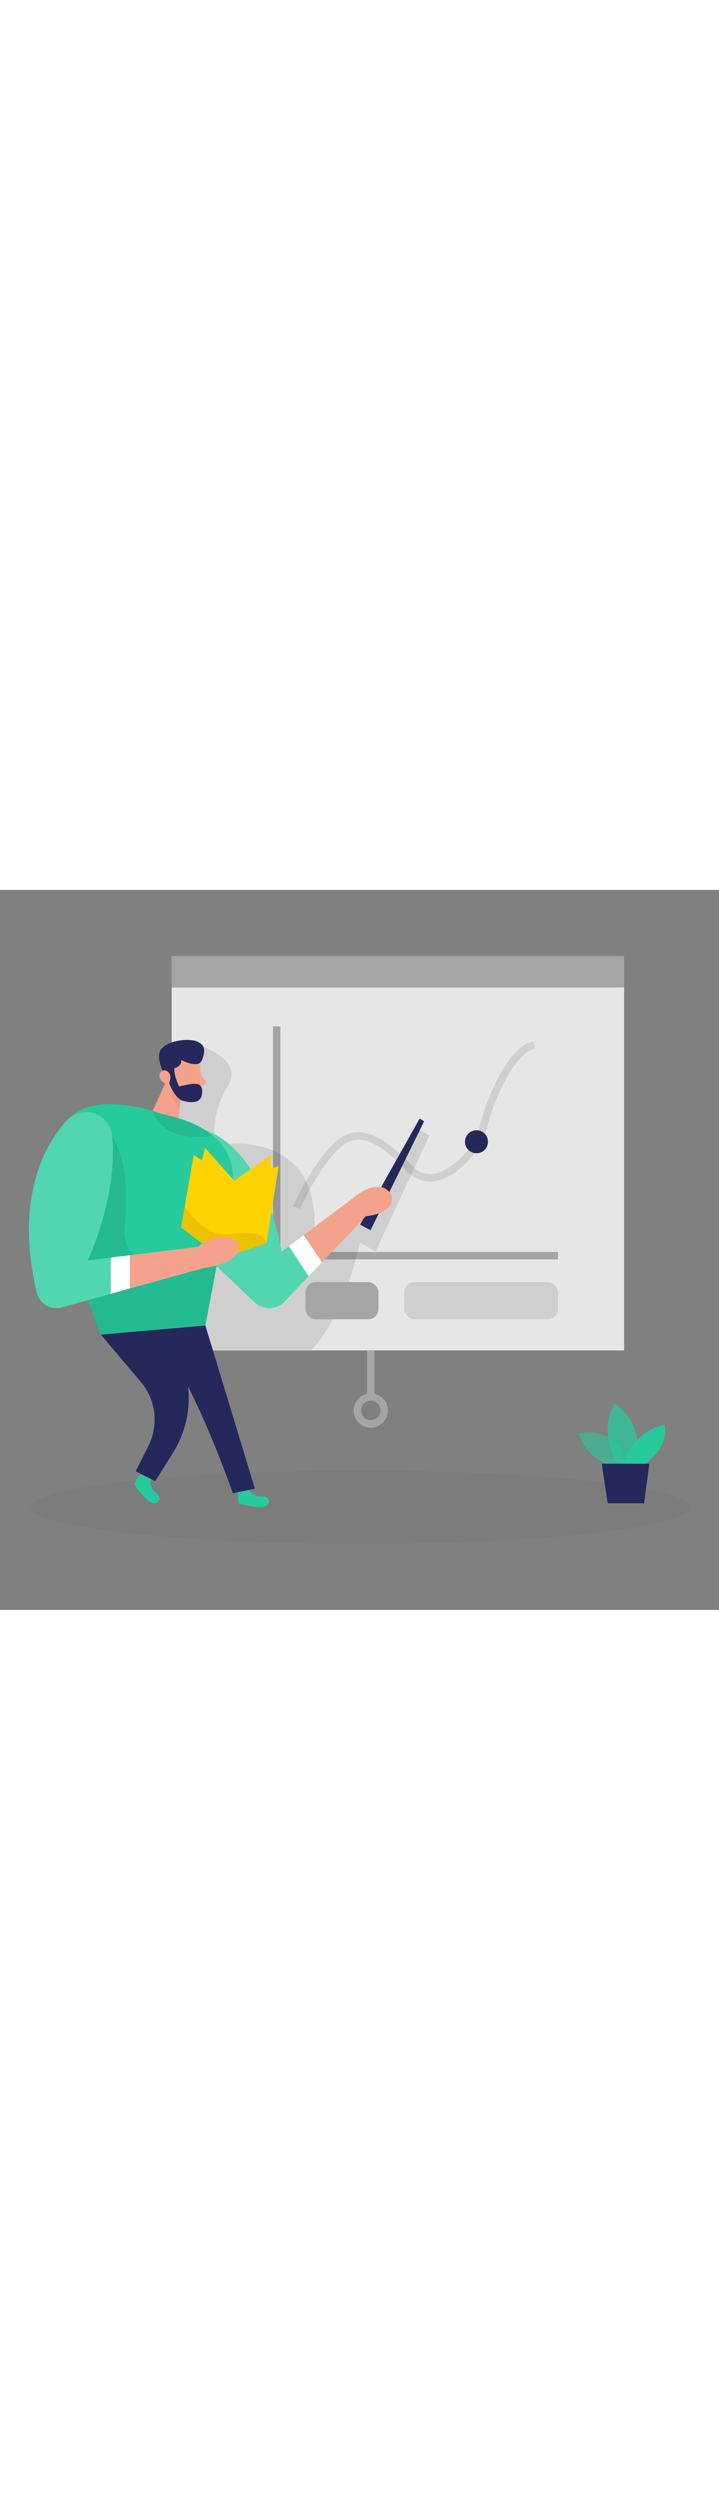 <svg id="_0010_presentation" xmlns="http://www.w3.org/2000/svg" viewBox="0 0 500 500" data-imageid="presentation-3-87" imageName="Presentation 3" class="illustrations_image" style="width: 144px;"><rect x="0" y="0" width="500" height="500" fill="#808080" stroke="none"/><defs><style>.cls-1_presentation-3-87,.cls-2_presentation-3-87{fill:#fff;}.cls-3_presentation-3-87{fill:#f4a28c;}.cls-4_presentation-3-87{fill:#a5a5a5;}.cls-5_presentation-3-87{opacity:.03;}.cls-5_presentation-3-87,.cls-6_presentation-3-87,.cls-7_presentation-3-87{fill:#000001;}.cls-8_presentation-3-87{fill:#e6e6e6;}.cls-9_presentation-3-87{fill:#ce8172;opacity:.31;}.cls-10_presentation-3-87{opacity:.58;}.cls-10_presentation-3-87,.cls-11_presentation-3-87,.cls-12_presentation-3-87{fill:#68e1fd;}.cls-2_presentation-3-87{opacity:.2;}.cls-13_presentation-3-87{fill:#24285b;}.cls-6_presentation-3-87{opacity:.08;}.cls-11_presentation-3-87{opacity:.73;}.cls-7_presentation-3-87{opacity:.1;}.cls-14_presentation-3-87{fill:#ffd200;}</style></defs><g id="screen_presentation-3-87"><rect class="cls-8_presentation-3-87" x="119.36" y="67.77" width="314.65" height="252.02"/><polygon class="cls-4_presentation-3-87" points="388.06 256.56 189.83 256.56 189.83 94.78 194.99 94.78 194.99 251.41 388.06 251.41 388.06 256.56"/><path class="cls-7_presentation-3-87" d="m208.52,221.58l-4.71-2.09c.56-1.26,13.84-30.91,29.8-44.83,17.65-15.39,36.16-.69,53.54,17.49,4.52,4.73,10.13,6.24,16.67,4.47,13.45-3.63,26.8-20.05,29.74-32.31,4.29-17.88,19.11-55.86,37.52-59.17l.91,5.08c-13.55,2.43-28.36,34.24-33.42,55.3-3.29,13.69-17.82,31.88-33.41,36.09-8.39,2.26-15.9.22-21.74-5.89-18.03-18.87-32.83-29.02-46.42-17.17-15.1,13.16-28.34,42.74-28.48,43.04Z"/><path class="cls-7_presentation-3-87" d="m138.76,107.89s31.82,9.7,19.35,29.19c-12.47,19.49-8.62,40.06-8.62,40.06,0,0,70.73-13.83,69.29,56.9l27.76-5.25,22.5-24.11,22.85-37.8,6.75,3.7-37.49,80.52-10.76-6.31s-10.94,52.09-34.23,74.98h-96.8l-.8-61.83.8-103.71,19.41-46.34Z"/><rect class="cls-4_presentation-3-87" x="119.36" y="45.89" width="314.65" height="21.87"/><path class="cls-4_presentation-3-87" d="m260.4,349.86v-30.07h-5.16v30.07c-5.33,1.18-9.34,5.94-9.34,11.63,0,6.57,5.35,11.92,11.92,11.92s11.92-5.35,11.92-11.92c0-5.69-4-10.45-9.34-11.63Zm-2.58,18.39c-3.73,0-6.76-3.03-6.76-6.76s3.03-6.76,6.76-6.76,6.76,3.03,6.76,6.76-3.03,6.76-6.76,6.76Z"/><rect class="cls-7_presentation-3-87" x="281.04" y="272.34" width="107.02" height="25.8" rx="7.08" ry="7.08"/><rect class="cls-4_presentation-3-87" x="212.4" y="272.34" width="50.78" height="25.8" rx="7.08" ry="7.08"/><circle class="cls-13_presentation-3-87" cx="331.35" cy="174.87" r="7.99"/></g><ellipse id="sd_presentation-3-87" class="cls-5_presentation-3-87" cx="250.74" cy="428.68" rx="229.15" ry="25.42"/><g id="plant_presentation-3-87"><path class="cls-10_presentation-3-87 targetColor" d="m426.87,400.91s-19.84-5.33-24.23-23.76c0,0,30.69-6.34,31.69,25.36l-7.46-1.6Z" style="fill: rgb(39, 202, 157);"/><path class="cls-11_presentation-3-87 targetColor" d="m429.29,398.94s-13.94-21.84-1.84-42.36c0,0,23.41,14.73,13.15,42.36h-11.32Z" style="fill: rgb(39, 202, 157);"/><path class="cls-12_presentation-3-87 targetColor" d="m432.86,398.94s7.22-23.15,29.32-27.62c0,0,4.21,15-14.21,27.62h-15.11Z" style="fill: rgb(39, 202, 157);"/><polygon class="cls-13_presentation-3-87" points="418.48 398.48 422.61 425.95 447.92 425.95 451.54 398.48 418.48 398.48"/></g><g id="person_presentation-3-87"><path class="cls-12_presentation-3-87 targetColor" d="m142.81,166.88s38.9,9.52,53.11,84.24l48.65-36.31,9.92,11.74-56.66,59.29c-5.6,5.86-14.89,6.09-20.78.51l-33.9-32.16-.34-87.31Z" style="fill: rgb(39, 202, 157);"/><path class="cls-2_presentation-3-87" d="m142.81,166.88s38.9,9.52,53.11,84.24l48.65-36.31,9.92,11.74-56.66,59.29c-5.6,5.86-14.89,6.09-20.78.51l-33.9-32.16-.34-87.31Z"/><path class="cls-3_presentation-3-87" d="m139.11,120.15s1.05,12.13-.99,20.2c-.83,3.27-4.21,5.28-7.47,4.41-4.05-1.09-9.21-3.73-10.56-10.16l-3.64-10.64s-2.05-6.74,4.82-11.68c6.86-4.94,17.57.45,17.84,7.87Z"/><polygon class="cls-3_presentation-3-87" points="118.27 126.77 104.39 157.35 122.46 170.76 126.06 141.99 118.27 126.77"/><path class="cls-12_presentation-3-87 targetColor" d="m117.64,156.76c-3.06-.73-6.1-1.58-9.1-2.53-13.48-4.31-54.92-14.84-66.76,14.11-14.21,34.73,28.42,140.5,28.42,140.5l72.62-6.31,17.36-91.56s14.97-40.41-42.54-54.19Z" style="fill: rgb(39, 202, 157);"/><path class="cls-3_presentation-3-87" d="m139.39,127.83l3.39,4.69c.84,1.16.19,2.8-1.22,3.06l-4.66.88,2.48-8.63Z"/><path class="cls-9_presentation-3-87" d="m125.96,142.8s-4.1-2.36-5.54-5.72c0,0-4.33,7.59,4.51,13.96l1.03-8.24Z"/><path class="cls-6_presentation-3-87" d="m148.2,170.76s-34.09,6.45-42.06-17.27l17.85,4.99s13.4,3.4,24.2,12.28Z"/><path class="cls-12_presentation-3-87 targetColor" d="m172.62,415.81s3.2,5.74,8.78,5.3c5.59-.44,7.92,4.71,3.19,6.93-4.73,2.22-18.55-2.05-18.55-2.05l-.95-8.01,7.53-2.17Z" style="fill: rgb(39, 202, 157);"/><path class="cls-12_presentation-3-87 targetColor" d="m104.6,408.72s-1.13,6.47,3.49,9.65c4.62,3.18,3.19,8.65-1.88,7.4-5.07-1.25-13.13-13.27-13.13-13.27l4.31-6.82,7.21,3.05Z" style="fill: rgb(39, 202, 157);"/><path class="cls-6_presentation-3-87" d="m77.95,170.59s14.04,19.48,8.78,62.11c-5.26,42.62,64.2,24.73,64.2,24.73l-8.12,45.08-72.62,6.31-8.89-23.97-18.03-62.52,34.68-51.75Z"/><polygon class="cls-14_presentation-3-87" points="125.96 234.38 134.7 184.14 162.85 201.92 193.8 191.71 185.22 245.56 153.83 255.64 125.96 234.38"/><path class="cls-12_presentation-3-87 targetColor" d="m46.53,160.03c-16.43,17.71-36.19,55.44-20.95,119.59,1.85,7.77,9.82,12.44,17.52,10.3l98.37-27.35-3.68-14.73-76.83,9.47s21.3-44.18,17-86.72c-1.57-15.5-20.83-21.98-31.42-10.56Z" style="fill: rgb(39, 202, 157);"/><path class="cls-6_presentation-3-87" d="m128.48,219.89s11.69,17.96,24.58,18.97c12.88,1.01,30.28-4.75,32.16,6.7l-31.4,10.08-27.87-21.25,2.52-14.49Z"/><path class="cls-2_presentation-3-87" d="m46.53,160.03c-16.43,17.71-36.19,55.44-20.95,119.59,1.85,7.77,9.82,12.44,17.52,10.3l98.37-27.35-3.68-14.73-76.83,9.47s21.3-44.18,17-86.72c-1.57-15.5-20.83-21.98-31.42-10.56Z"/><path class="cls-3_presentation-3-87" d="m77.07,255.32v25.16l64.39-17.91s20-1.98,24.21-11.45c4.21-9.47-14.73-15.5-27.89-3.28l-60.71,7.48Z"/><polygon class="cls-1_presentation-3-87" points="77.07 255.32 77.07 280.47 90.35 276.57 90.35 253.68 77.07 255.32"/><polygon class="cls-14_presentation-3-87" points="162.85 201.92 142.59 179.09 140.51 187.81 162.85 201.92"/><path class="cls-13_presentation-3-87" d="m70.19,308.83l27.76,32.86c10.48,12.41,12.55,29.87,5.27,44.38l-8.85,17.63,13.57,6.94,12.43-19.92c10.54-16.89,13.57-37.4,8.37-56.61h0c-1.68-6.21-.37-12.85,3.56-17.95l10.51-13.65-72.62,6.31Z"/><polygon class="cls-14_presentation-3-87" points="162.85 201.92 188.3 184.14 188.3 193.52 162.85 201.92"/><polygon class="cls-13_presentation-3-87" points="250.38 232.41 291.83 158.8 294.95 160.67 257.69 236.29 250.38 232.41"/><path class="cls-13_presentation-3-87" d="m142.81,302.51l34.43,113.3-15.32,3.19s-23.47-67.91-46.7-100.53l27.58-15.96Z"/><path class="cls-3_presentation-3-87" d="m206.57,243.16l14.09,18.78,33.83-35.4s14.02-.96,17.44-8.59c3.42-7.63-7.37-20.52-27.36-3.16l-38,28.36Z"/><polygon class="cls-1_presentation-3-87" points="200.92 247.38 214.63 268.26 223.88 258.58 211.2 239.71 200.92 247.38"/><path class="cls-13_presentation-3-87" d="m117.27,133.26s4.06,11.6,9.91,13.17c5.85,1.58,14.28,2.33,13.34-7.7-.59-6.23-7.69-3.97-15.98-2.28,0,0-3.9-7.78-3.23-12.71,0,0,5.29-.99,4.66-5.72,0,0,12.01,6.66,14.55,0s2.04-10.46-3.61-12.83-21.44-.79-25.39,6.31c-3.95,7.1,5.76,21.75,5.76,21.75Z"/><path class="cls-3_presentation-3-87" d="m118.36,131.54c.5-1.96-.08-4.11-1.64-5.38-.98-.8-2.28-1.23-3.9-.48-4.06,1.88-1.16,9.94,4.82,8.72l.72-2.85Z"/></g></svg>